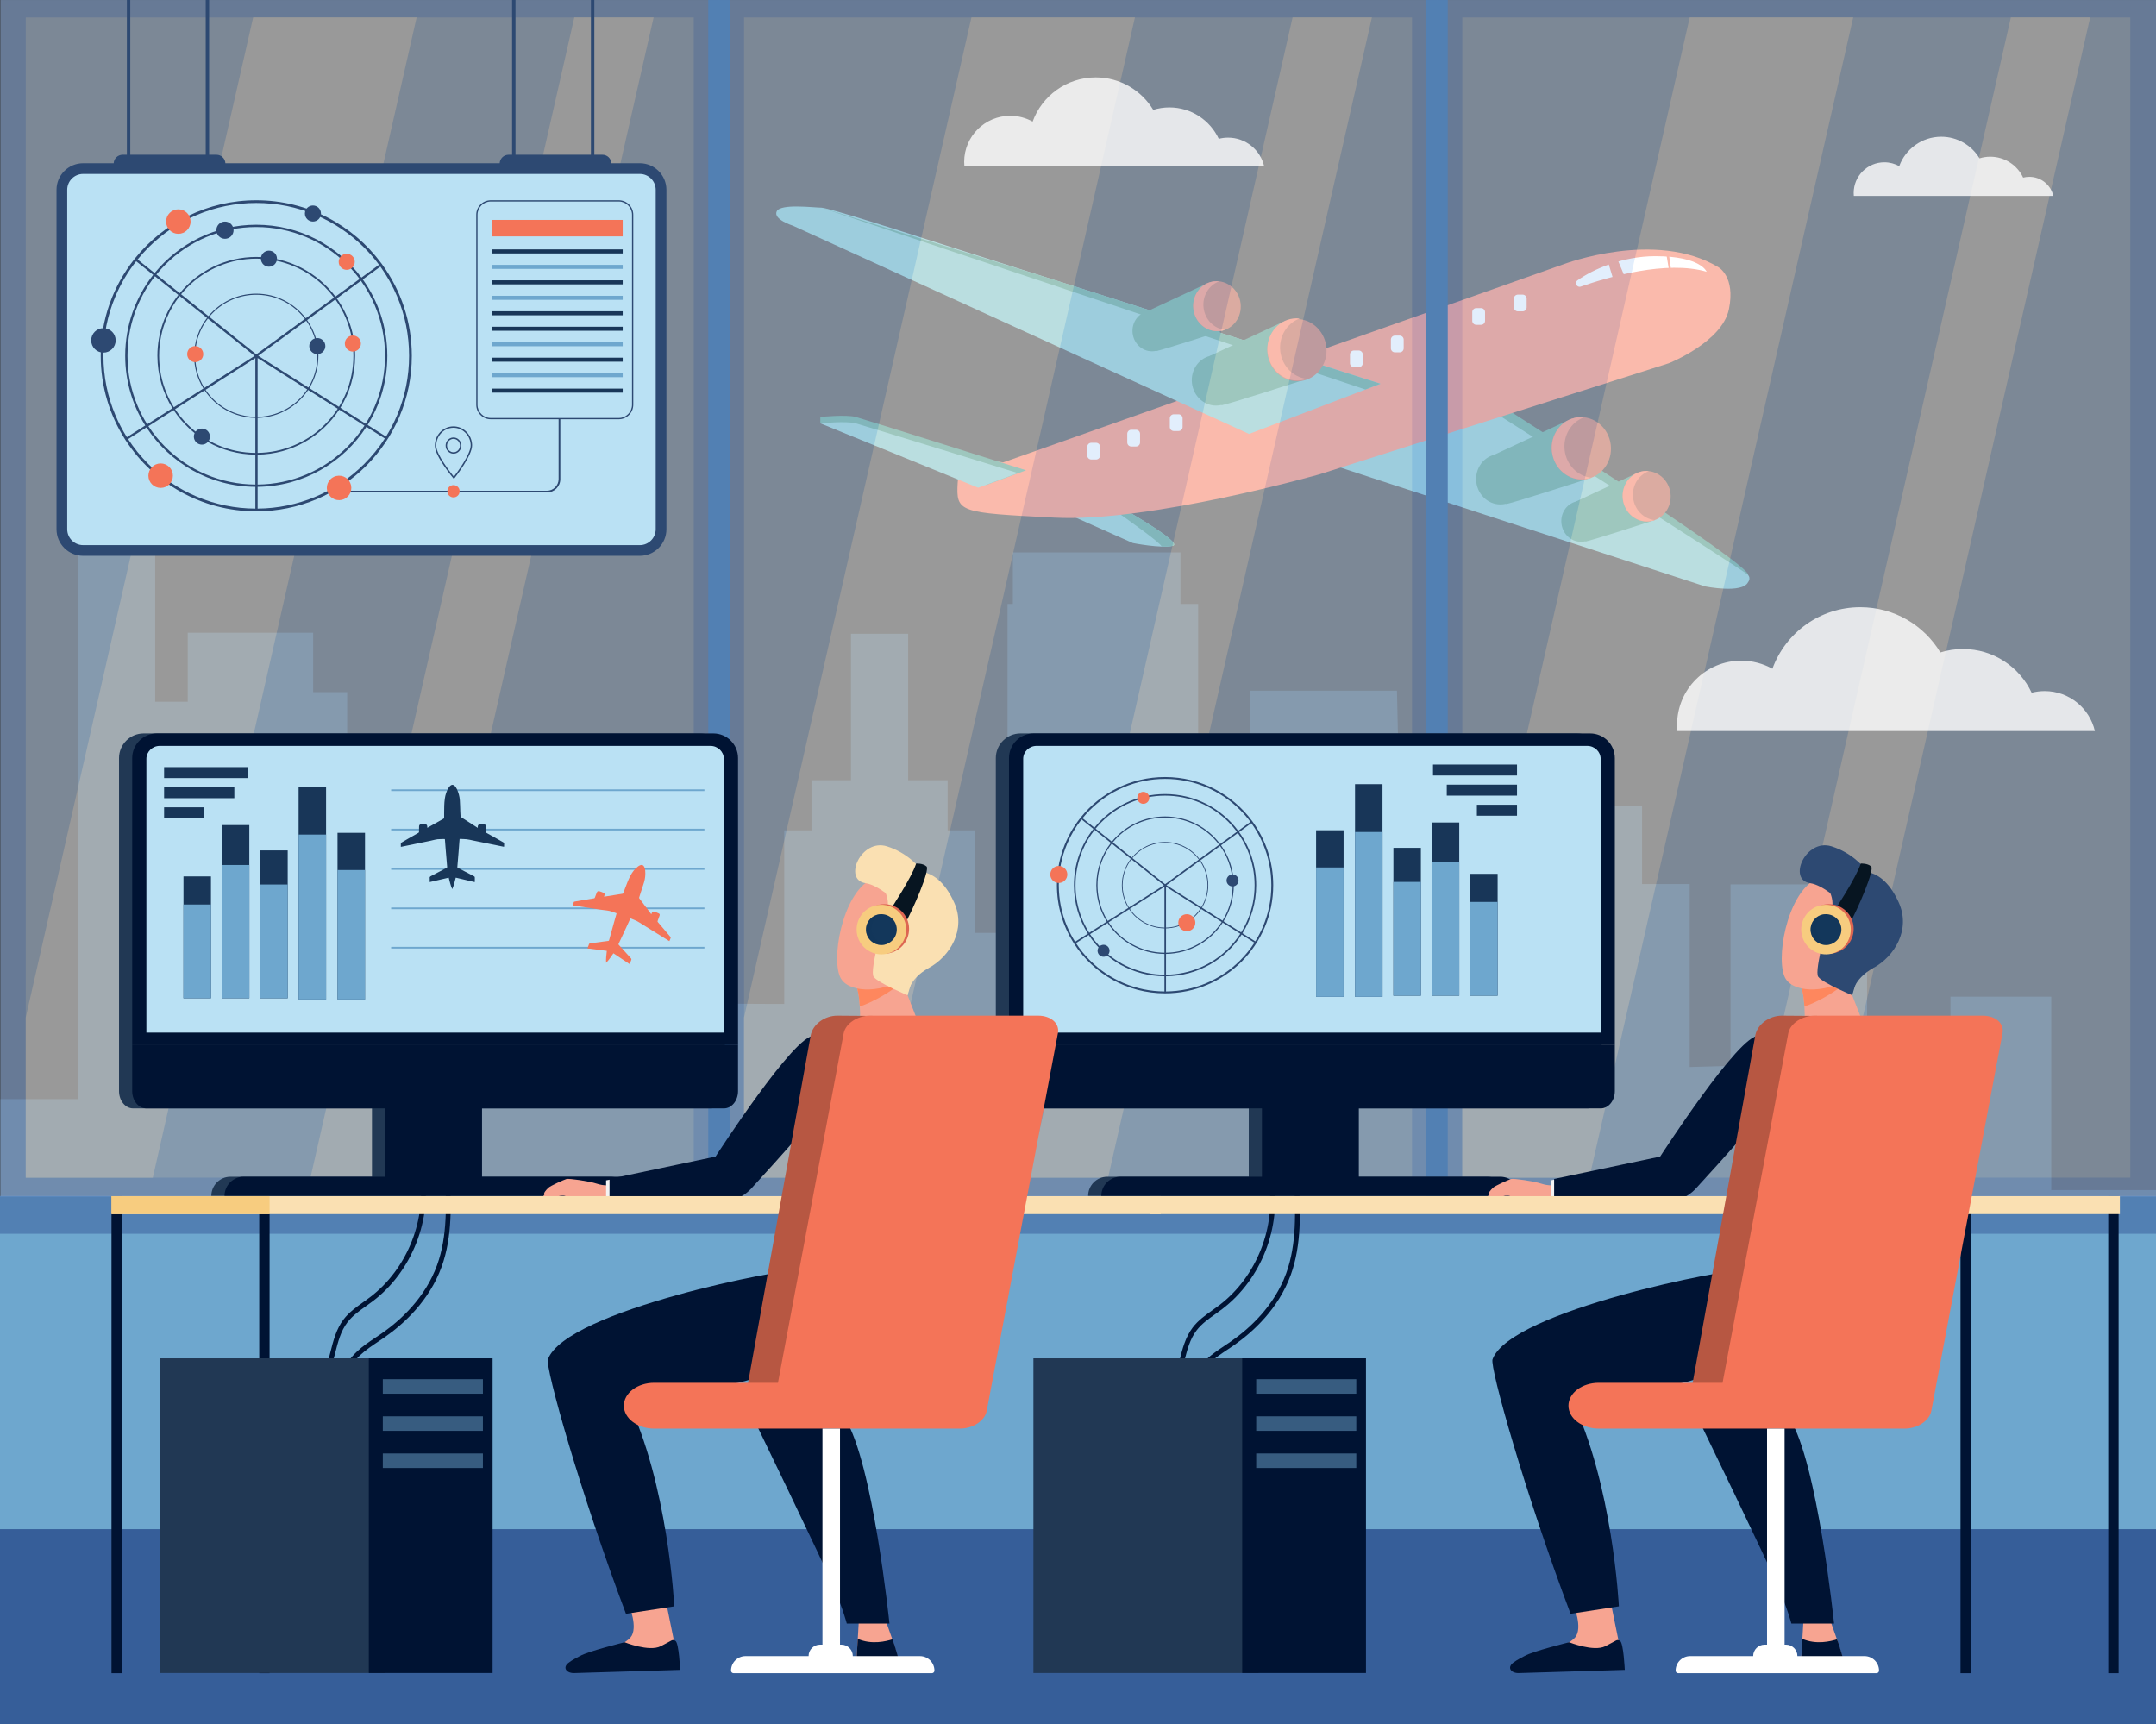 <?xml version="1.0" encoding="utf-8"?>
<!-- Generator: Adobe Illustrator 27.5.0, SVG Export Plug-In . SVG Version: 6.00 Build 0)  -->
<svg version="1.1" id="Layer_1" xmlns="http://www.w3.org/2000/svg" xmlns:xlink="http://www.w3.org/1999/xlink" x="0px" y="0px"
	 viewBox="0 0 2500.852 2000" style="enable-background:new 0 0 2500.852 2000;" xml:space="preserve">
<rect x="0" y="0" width="2500.852" height="2000" fill="#333333" stroke="none"/>
<g>
	<polygon style="opacity:0.3;fill:#6EA7CE;" points="2379.344,1380.421 2379.344,1156.091 2262.451,1156.091 2262.451,1255.977 
		2165.716,1255.977 2165.716,1223.816 2165.716,1025.815 2007.329,1025.815 2007.329,1236.271 1959.949,1237.622 1959.949,1025.42 
		1904.673,1025.42 1904.673,934.995 1871.507,934.995 1871.507,874.261 1742.002,874.261 1742.002,934.995 1708.836,934.995 
		1708.836,1025.42 1660.556,1025.42 1660.556,1140.371 1628.054,1141.727 1620.394,801.169 1449.825,801.169 1449.825,982.339 
		1389.811,983.69 1389.811,700.529 1369.279,700.529 1369.279,640.775 1174.864,640.775 1174.864,700.529 1168.705,700.529 
		1168.705,1082.115 1130.801,1082.115 1130.801,963.135 1099.214,963.135 1099.214,904.953 1053.414,904.953 1053.414,735.124 
		987.081,735.124 987.081,904.953 941.281,904.953 941.281,963.135 909.694,963.135 909.694,1164.433 887.584,1164.433 
		846.539,1164.233 846.539,931.013 658.248,932.744 658.248,1274.875 603.015,1274.875 603.015,1104.818 402.729,1106.454 
		402.729,802.781 363.246,802.781 363.246,733.95 217.785,733.95 217.785,813.957 180.044,813.957 180.044,615.43 90.022,615.43 
		90.022,1274.875 0.35,1274.875 0.35,1522.434 0,1522.434 0,1684.531 2500.852,1684.531 2500.852,1380.421 	"/>
	<g>
		<path style="fill:#3C8F7C;" d="M1741.059,470.287c0,0,289.936,184.502,286.656,196.546c-3.279,12.044-23.473,2.65-64.461-13.865
			c-40.987-16.516-281.879-153.858-279.722-155.296C1685.689,496.234,1741.059,470.287,1741.059,470.287z"/>
		<path style="fill:#74BDC1;" d="M1234.929,594.657l79.144,35.234c0,0,33.033,6.472,46.336,3.236
			c13.303-3.236-62.739-46.021-62.739-46.021L1234.929,594.657z"/>
		<path style="fill:#3C8F7C;" d="M1360.408,633.127c13.303-3.236-62.739-46.021-62.739-46.021l-10.001,1.203
			c23.304,16.244,58.796,41.55,59.779,45.672C1352.457,634.14,1357.059,633.942,1360.408,633.127z"/>
		<path style="fill:#74BDC1;" d="M1543.773,538.569c2.877,1.439,434.325,141.657,434.325,141.657s43.145,8.629,49.616-5.034
			c0,0,3.506-4.044,0-8.359c-3.506-4.315-320.71-205.218-320.71-205.218L1543.773,538.569z"/>
		<path style="fill:#F47458;" d="M1163.38,536.412l650.768-230.103c0,0,106.424-40.268,179.051,3.595
			c0,0,20.134,10.786,12.224,48.897c-7.909,38.111-69.75,62.559-69.75,62.559L1530.83,550.074c0,0-197.027,56.087-307.766,50.335
			c-110.738-5.753-114.333-5.753-112.176-40.987C1113.045,524.188,1163.38,536.412,1163.38,536.412z"/>
		<path style="fill:#74BDC1;" d="M1601.301,445.127l-540.03-171.896c0,0-99.952-32.358-108.581-32.358s-47.459-5.034-51.774,4.314
			c-4.314,9.348,18.696,16.539,18.696,16.539l529.243,241.608L1601.301,445.127z"/>
		<path style="fill:#3C8F7C;" d="M1190.166,545.49c0,0-186.871-58.909-197.657-61.875c-10.786-2.966-40.987,0-40.987,0v7.405
			c0,0,19.798,3.624,30.922,5.261l161.612,66.197L1190.166,545.49z"/>
		<polygon style="fill:#3C8F7C;" points="952.69,240.874 1583.764,451.823 1601.301,445.127 1221.748,324.313 		"/>
		<path style="fill:#FFFFFF;" d="M1271.355,532.996h-5.498c-2.577,0-4.667-2.089-4.667-4.667v-10.082
			c0-2.578,2.09-4.667,4.667-4.667h5.498c2.577,0,4.666,2.089,4.666,4.667v10.082
			C1276.021,530.907,1273.933,532.996,1271.355,532.996z"/>
		<path style="fill:#FFFFFF;" d="M1317.735,517.896h-5.497c-2.578,0-4.667-2.089-4.667-4.667v-10.082
			c0-2.577,2.089-4.667,4.667-4.667h5.497c2.578,0,4.667,2.089,4.667,4.667v10.082
			C1322.402,515.807,1320.313,517.896,1317.735,517.896z"/>
		<path style="fill:#FFFFFF;" d="M1367.082,499.949h-5.497c-2.577,0-4.667-2.089-4.667-4.667v-10.081
			c0-2.578,2.09-4.667,4.667-4.667h5.497c2.578,0,4.667,2.089,4.667,4.667v10.081
			C1371.749,497.859,1369.66,499.949,1367.082,499.949z"/>
		<path style="fill:#FFFFFF;" d="M1576.065,425.944h-5.498c-2.577,0-4.667-2.089-4.667-4.667v-10.082
			c0-2.577,2.09-4.667,4.667-4.667h5.498c2.577,0,4.667,2.089,4.667,4.667v10.082
			C1580.732,423.855,1578.643,425.944,1576.065,425.944z"/>
		<path style="fill:#FFFFFF;" d="M1623.524,408.687h-5.497c-2.578,0-4.667-2.089-4.667-4.667v-10.081
			c0-2.577,2.089-4.667,4.667-4.667h5.497c2.577,0,4.667,2.089,4.667,4.667v10.081
			C1628.191,406.598,1626.102,408.687,1623.524,408.687z"/>
		<path style="fill:#FFFFFF;" d="M1670.444,392.777h-5.497c-2.578,0-4.667-2.089-4.667-4.667v-10.082
			c0-2.578,2.089-4.667,4.667-4.667h5.497c2.577,0,4.667,2.089,4.667,4.667v10.082
			C1675.111,390.688,1673.021,392.777,1670.444,392.777z"/>
		<path style="fill:#FFFFFF;" d="M1717.904,376.778h-5.498c-2.577,0-4.667-2.089-4.667-4.667V362.03c0-2.578,2.09-4.666,4.667-4.666
			h5.498c2.577,0,4.666,2.089,4.666,4.666v10.082C1722.57,374.689,1720.481,376.778,1717.904,376.778z"/>
		<path style="fill:#FFFFFF;" d="M1766.172,361.138h-5.498c-2.576,0-4.666-2.089-4.666-4.667V346.39c0-2.577,2.09-4.666,4.666-4.666
			h5.498c2.578,0,4.667,2.089,4.667,4.666v10.082C1770.839,359.049,1768.75,361.138,1766.172,361.138z"/>
		<path style="fill:#74BDC1;" d="M951.521,491.021c0,0,30.201-2.966,40.987,0c10.786,2.966,188.219,57.706,188.219,57.706
			l-46.111,16.988L951.521,491.021z"/>
		<g>
			<path style="fill:#3C8F7C;" d="M1437.747,437.99c1.911,16.02-8.881,30.478-24.104,32.293
				c-15.223,1.816-29.112-9.699-31.023-25.719c-1.91-16.02,8.882-30.479,24.105-32.294
				C1421.947,410.455,1435.837,421.97,1437.747,437.99z"/>
			<path style="fill:#3C8F7C;" d="M1403.049,412.981l85.158-39.67l27.808,66.162c0,0-97.828,31.718-99.069,30.417
				S1403.049,412.981,1403.049,412.981z"/>
			
				<ellipse transform="matrix(0.993 -0.118 0.118 0.993 -37.434 181.166)" style="fill:#B75742;" cx="1504.474" cy="405.32" rx="34.336" ry="36.133"/>
			<path style="fill:#F47458;" d="M1485.105,407.63c-2.045-17.153,7.688-32.852,22.554-38.219c-2.438-0.267-4.936-0.272-7.465,0.03
				c-18.829,2.246-32.179,20.13-29.815,39.945c2.363,19.815,19.544,34.059,38.374,31.813c2.528-0.302,4.955-0.893,7.262-1.727
				C1500.304,437.752,1487.151,424.784,1485.105,407.63z"/>
		</g>
		<g>
			<path style="fill:#3C8F7C;" d="M1358.051,381.401c1.533,12.865-7.133,24.476-19.358,25.934
				c-12.225,1.458-23.379-7.789-24.913-20.654c-1.534-12.865,7.133-24.476,19.357-25.934
				C1345.361,359.289,1356.516,368.536,1358.051,381.401z"/>
			<path style="fill:#3C8F7C;" d="M1330.186,361.317l68.387-31.857l22.331,53.132c0,0-78.562,25.471-79.559,24.427
				C1340.348,405.975,1330.186,361.317,1330.186,361.317z"/>
			<path style="fill:#B75742;" d="M1439.016,351.9c1.897,15.913-8.822,30.275-23.944,32.079
				c-15.121,1.803-28.918-9.635-30.815-25.548c-1.898-15.913,8.821-30.275,23.943-32.078
				C1423.32,324.549,1437.117,335.987,1439.016,351.9z"/>
			<path style="fill:#F47458;" d="M1396.082,357.02c-1.643-13.775,6.173-26.382,18.111-30.691c-1.958-0.214-3.963-0.219-5.994,0.023
				c-15.122,1.804-25.842,16.165-23.943,32.079c1.897,15.913,15.694,27.351,30.815,25.548c2.031-0.242,3.979-0.718,5.832-1.387
				C1408.286,381.21,1397.725,370.796,1396.082,357.02z"/>
		</g>
		<g>
			<path style="fill:#3C8F7C;" d="M1855.908,602.091c1.55,12.993-7.203,24.72-19.55,26.192c-12.347,1.472-23.612-7.867-25.161-20.86
				c-1.55-12.994,7.203-24.72,19.55-26.192C1843.094,579.759,1854.359,589.098,1855.908,602.091z"/>
			<path style="fill:#3C8F7C;" d="M1827.767,581.808l69.067-32.175l22.554,53.661c0,0-79.344,25.725-80.351,24.671
				C1838.03,626.91,1827.767,581.808,1827.767,581.808z"/>
			<path style="fill:#B75742;" d="M1937.68,572.296c1.917,16.072-8.91,30.577-24.182,32.398
				c-15.272,1.821-29.207-9.731-31.123-25.802c-1.917-16.072,8.91-30.577,24.182-32.398
				C1921.829,544.673,1935.764,556.225,1937.68,572.296z"/>
			<path style="fill:#F47458;" d="M1894.319,577.467c-1.659-13.912,6.234-26.644,18.291-30.998c-1.977-0.216-4.002-0.22-6.054,0.024
				c-15.271,1.821-26.099,16.326-24.182,32.398c1.916,16.071,15.851,27.624,31.123,25.802c2.051-0.245,4.02-0.725,5.89-1.4
				C1906.646,601.899,1895.979,591.38,1894.319,577.467z"/>
		</g>
		<g>
			<path style="fill:#3C8F7C;" d="M1767.552,552.634c1.911,16.02-8.882,30.478-24.104,32.294c-15.223,1.816-29.112-9.7-31.023-25.72
				c-1.91-16.02,8.882-30.479,24.104-32.294C1751.752,525.099,1765.642,536.614,1767.552,552.634z"/>
			<path style="fill:#3C8F7C;" d="M1732.854,527.625l85.158-39.67l27.808,66.162c0,0-97.828,31.718-99.069,30.417
				C1745.508,583.233,1732.854,527.625,1732.854,527.625z"/>
			<path style="fill:#B75742;" d="M1868.373,515.898c2.362,19.815-10.986,37.699-29.816,39.945
				c-18.829,2.246-36.01-11.998-38.373-31.813c-2.363-19.815,10.985-37.7,29.815-39.945S1866.01,496.082,1868.373,515.898z"/>
			<path style="fill:#F47458;" d="M1814.91,522.273c-2.046-17.153,7.688-32.851,22.553-38.219c-2.438-0.267-4.935-0.271-7.464,0.03
				c-18.83,2.246-32.179,20.13-29.815,39.945c2.363,19.815,19.544,34.059,38.373,31.813c2.529-0.302,4.956-0.894,7.263-1.727
				C1830.107,552.396,1816.956,539.427,1814.91,522.273z"/>
		</g>
		<path style="fill:#FFFFFF;" d="M1833.623,332.411c31.602-11.023,99.41-30.856,145.99-17.204c0,0-6.472-18.067-59.594-18.067
			c-37.582,0-71.791,14.982-90.116,27.948C1825.966,327.875,1829.068,334,1833.623,332.411z"/>
		<path style="fill:#F47458;" d="M1864.74,302.264l7.82,25.887c0,0,13.213-3.236,13.213-4.045c0-0.809-10.517-25.347-10.517-25.347
			L1864.74,302.264z"/>
		<path style="fill:#F47458;" d="M1932.963,295.253l4.045,24.269c0,0,1.618,1.888,1.888,0s-2.966-24.269-2.966-24.269H1932.963z"/>
	</g>
	<rect y="1396.052" style="fill:#6EA7CE;" width="2500.852" height="603.948"/>
	<rect y="1387.299" style="fill:#5280B3;" width="2500.852" height="43.765"/>
	<g style="opacity:0.5;">
		<rect x="833.551" y="0.025" style="fill:#9BC1F9;" width="834.134" height="1387.702"/>
		<rect x="863.032" y="20.228" style="fill:#C5DDF9;" width="774.864" height="1345.745"/>
		<polygon style="fill:#FFFFFF;" points="1193.286,1365.973 1285.304,1365.973 1591.339,20.228 1499.321,20.228 		"/>
		<polygon style="fill:#FFFFFF;" points="1126.797,20.228 863.032,1180.096 863.032,1365.973 1010.427,1365.973 1316.462,20.228 		
			"/>
	</g>
	<g style="opacity:0.5;">
		<rect x="1666.718" y="0.025" style="fill:#9BC1F9;" width="834.134" height="1387.702"/>
		<rect x="1696.198" y="20.228" style="fill:#C5DDF9;" width="774.864" height="1345.745"/>
		<polygon style="fill:#FFFFFF;" points="2026.452,1365.973 2118.47,1365.973 2424.505,20.228 2332.487,20.228 		"/>
		<polygon style="fill:#FFFFFF;" points="2149.629,20.228 1959.963,20.228 1696.198,1180.096 1696.198,1365.973 1843.593,1365.973 
					"/>
	</g>
	<g style="opacity:0.5;">
		<rect x="0.385" y="0.025" style="fill:#9BC1F9;" width="834.134" height="1387.702"/>
		<rect x="29.866" y="20.228" style="fill:#C5DDF9;" width="774.864" height="1345.745"/>
		<polygon style="fill:#FFFFFF;" points="360.12,1365.973 452.137,1365.973 758.172,20.228 666.155,20.228 		"/>
		<polygon style="fill:#FFFFFF;" points="483.295,20.228 293.631,20.228 29.866,1180.096 29.866,1365.973 177.26,1365.973 		"/>
	</g>
	<rect x="821.53" y="0.025" style="fill:#5280B3;" width="25.009" height="1408.53"/>
	<rect x="1654.313" y="0.025" style="fill:#5280B3;" width="25.009" height="1408.53"/>
	<rect y="1773.676" style="fill:#365E99;" width="2500.852" height="226.324"/>
	<g>
		<g>
			<path style="fill:#001333;" d="M341.636,1659.654l-4.542-3.306c16.558-22.741,33.679-46.259,42.193-73.473
				c1.478-4.722,2.736-9.694,3.954-14.502c3.349-13.22,6.81-26.887,15.302-38.015c6.299-8.252,14.781-14.291,22.984-20.128
				c2.573-1.832,5.234-3.727,7.76-5.644c43.554-33.069,66.48-91.478,57.046-145.343l5.534-0.97
				c9.786,55.883-13.997,116.479-59.182,150.786c-2.595,1.971-5.292,3.89-7.9,5.747c-8.225,5.854-15.993,11.382-21.776,18.96
				c-7.793,10.211-10.964,22.73-14.321,35.984c-1.237,4.883-2.516,9.932-4.039,14.802
				C375.858,1612.648,358.46,1636.546,341.636,1659.654z"/>
		</g>
		<g>
			<path style="fill:#001333;" d="M367.552,1704.157c-1.225,0-2.474-0.176-3.726-0.554l1.623-5.377
				c4.603,1.394,9.76-2.386,11.901-6.68c2.472-4.957,2.555-11.045,2.635-16.93l0.003-0.216
				c0.487-35.263,4.825-79.286,34.297-106.952c6.509-6.109,13.977-11.091,21.198-15.91c2.52-1.679,5.038-3.359,7.516-5.085
				c21.524-14.993,50.095-40.867,63.973-78.993c12.383-34.016,10.689-72.482,9.194-106.42l5.612-0.249
				c1.518,34.463,3.239,73.523-9.527,108.589c-14.382,39.508-43.851,66.226-66.04,81.682c-2.51,1.75-5.059,3.45-7.609,5.151
				c-7.031,4.69-14.301,9.54-20.471,15.331c-27.931,26.22-32.054,68.782-32.525,102.933l-0.004,0.216
				c-0.088,6.516-0.181,13.255-3.225,19.358C379.707,1699.41,373.938,1704.157,367.552,1704.157z"/>
		</g>
		<g>
			<path style="fill:#001333;" d="M1326.618,1669.018l-4.542-3.307c16.558-22.741,33.679-46.258,42.192-73.473
				c1.478-4.722,2.737-9.693,3.955-14.501c3.348-13.22,6.81-26.888,15.302-38.015c6.299-8.253,14.781-14.291,22.983-20.128
				c2.573-1.833,5.235-3.728,7.761-5.644c43.554-33.07,66.479-91.479,57.046-145.344l5.534-0.969
				c9.786,55.882-13.998,116.479-59.183,150.785c-2.595,1.972-5.292,3.89-7.9,5.748c-8.225,5.854-15.992,11.381-21.776,18.959
				c-7.793,10.212-10.964,22.73-14.321,35.985c-1.237,4.882-2.515,9.932-4.038,14.801
				C1360.841,1622.012,1343.443,1645.908,1326.618,1669.018z"/>
		</g>
		<g>
			<path style="fill:#001333;" d="M1352.535,1713.521c-1.226,0-2.474-0.176-3.727-0.555l1.624-5.376
				c4.603,1.394,9.76-2.387,11.901-6.68c2.472-4.958,2.555-11.046,2.635-16.931l0.003-0.216
				c0.487-35.262,4.825-79.286,34.298-106.952c6.509-6.109,13.977-11.091,21.198-15.909c2.519-1.679,5.037-3.359,7.516-5.086
				c21.524-14.993,50.095-40.867,63.973-78.993c12.383-34.015,10.688-72.481,9.194-106.42l5.611-0.249
				c1.519,34.464,3.239,73.524-9.526,108.589c-14.382,39.509-43.852,66.226-66.04,81.682c-2.511,1.75-5.06,3.451-7.609,5.151
				c-7.031,4.691-14.302,9.54-20.471,15.332c-27.932,26.22-32.055,68.782-32.525,102.933l-0.004,0.216
				c-0.089,6.516-0.181,13.254-3.225,19.358C1364.69,1708.773,1358.921,1713.521,1352.535,1713.521z"/>
		</g>
		<path style="fill:#213854;" d="M1829.182,850.695h-645.444c-15.817,0-28.639,12.822-28.639,28.639v332.886v53.344
			c0,11.095,7.334,20.09,16.381,20.09h277.015v79.267h-164.12c-12.259,0-22.195,9.938-22.195,22.195h186.315h54.424h3.541h54.423
			h186.316c0-12.258-9.937-22.195-22.195-22.195h-164.121v-79.267h280.557c9.047,0,16.382-8.995,16.382-20.09v-53.344V879.334
			C1857.821,863.517,1844.999,850.695,1829.182,850.695z"/>
		<path style="fill:#001333;" d="M1740.296,1364.921h-164.12v-93.731h-54.424h-3.541h-54.424v93.731h-164.12
			c-12.259,0-22.195,9.938-22.195,22.195h186.315h54.424h3.541h54.424h186.315
			C1762.491,1374.858,1752.555,1364.921,1740.296,1364.921z"/>
		<path style="fill:#001333;" d="M1873.113,1212.221V879.334c0-15.816-12.822-28.639-28.639-28.639h-645.445
			c-15.816,0-28.639,12.822-28.639,28.639v332.887H1873.113z"/>
		<path style="fill:#001333;" d="M1170.391,1212.221v53.344c0,11.096,7.334,20.091,16.382,20.091h669.959
			c9.048,0,16.382-8.995,16.382-20.091v-53.344H1170.391z"/>
		<path style="fill:#BAE1F4;" d="M1856.664,1197.765V880.223c0-8.324-6.991-15.071-15.615-15.071h-638.594
			c-8.624,0-15.615,6.747-15.615,15.071v317.542H1856.664z"/>
		<rect x="2274.1" y="1387.437" style="fill:#001333;" width="12.01" height="553.301"/>
		<g>
			<path style="fill:#F7A491;" d="M1809.401,1373.585l121.016-29.41c0,0,42.799-57.399,84.017-106.894
				c12.681,12.042,19.978,30.796,32.743,42.716l-90.692,104.581c-3.271,3.771-7.98,5.989-12.971,6.109l-128.842,3.094
				L1809.401,1373.585z"/>
			<g>
				<path style="fill:#F7A491;" d="M1727.094,1385.791c-1.27-1.956,1.914-5.273,4.301-7.761c2.646-2.757,18.66-9.679,21.384-10.511
					s26.063,2.458,34.998,5.385c8.935,2.928,14.821,1.725,14.821,1.725c2.343-0.479,5.864-1.12,8.6-1.687l5.601,20.839
					c-20.974-0.266-42.905,1.295-44.894,1.245c-6.302-0.158-17.847-6.755-20.525-7.724c-2.678-0.968-8.103-0.203-11.749,1.506
					c-3.646,1.71-14.263,5.772-16.041,4.826C1721.811,1392.689,1727.094,1385.791,1727.094,1385.791z"/>
			</g>
			<path style="fill:#F4F4F4;" d="M1803.869,1368.156l-5.147,0.974v29.074c0,0,4.591,1.252,5.147,0.835
				C1804.426,1398.621,1803.869,1368.156,1803.869,1368.156z"/>
			<path style="fill:#001333;" d="M2039.854,1201.684c-21.757-3.281-114.17,139.856-114.17,139.856l-122.975,25.941v32.484
				l134.405-5.45c0.186-0.037,0.336-0.085,0.537-0.118c16.535-2.76,26.885-13.063,28.789-15.095
				c28.016-30.443,90.562-99.447,98.265-116.968C2074.672,1239.667,2061.611,1204.965,2039.854,1201.684z"/>
		</g>
		<rect x="2445.464" y="1387.437" style="fill:#001333;" width="12.011" height="553.301"/>
		<rect x="1333.629" y="1387.437" style="fill:#FAE0B2;" width="1125.325" height="20.822"/>
		<g>
			<g>
				<path style="fill:#F7A491;" d="M2136.767,1124.709l24.15,61.518c0,0-31.598,39.316-55.422,37.753
					c-19.989-1.312-12.528-28.713-12.528-28.713s2.495-36.237-4.513-53.396S2136.767,1124.709,2136.767,1124.709z"/>
				<path style="fill:#FE875E;" d="M2133.784,1145.578c-8.624,6.67-26.284,17.074-40.763,21.845
					c-0.553-9.232-1.829-18.847-4.567-25.552c-3.234-7.919,6.811-12.179,18.562-14.476c15.586-2.065,29.751-2.687,29.751-2.687
					l4.641,11.822C2139.176,1140.241,2136.656,1143.356,2133.784,1145.578z"/>
				<path style="fill:#F7A491;" d="M2169.002,1040.484c1.586-0.342,0.539,74.563-22.703,92.541
					c-23.242,17.978-63.348,20.136-74.843,2.56c-12.714-19.44,0.544-98.554,35.001-115.839
					C2140.912,1002.462,2169.002,1040.484,2169.002,1040.484z"/>
				<path style="fill:#2D4972;" d="M2124.533,981.686c23.364,7.379,36.79,23.007,41.594,29.562
					c10.747,2.468,24.721,9.856,36.311,35.509c14.249,31.544-4.821,62.494-29.314,75.945c-24.492,13.45-24.711,31.671-24.711,31.671
					l-7.087-17.992c0,0,2.241-17.521,9.206-27.582c6.967-10.059-8.557-19.052-11.824-28.46c-2.516-7.245-0.228-22.896-4.108-34.838
					c0,0-19.417-18.839-34.964-21.121C2073.133,1020.489,2094.556,972.218,2124.533,981.686z"/>
			</g>
			<path style="fill:#2D4972;" d="M2122.969,1035.813c0,0,4.404,9.158,1.855,18.382s-21.118,71.658-15.705,78.869
				c5.413,7.212,39.293,21.31,39.293,21.31l15.25-51.182l-15.765-71.413L2122.969,1035.813z"/>
			<path style="fill:#071521;" d="M2127.826,1056.207c0,0,25.319-38.067,30.545-54.583c0,0,7.814-0.48,12.063,3.371
				c4.249,3.851-15.782,50.346-26.05,68.464L2127.826,1056.207z"/>
			<path style="fill:#DD6652;" d="M2149.499,1071.273c3.424,15.509-6.373,30.857-21.883,34.28
				c-15.509,3.424-30.857-6.373-34.28-21.882c-3.424-15.509,6.373-30.857,21.882-34.281S2146.075,1055.765,2149.499,1071.273z"/>
			<path style="fill:#F7CC7F;" d="M2146.152,1072.012c3.424,15.51-6.373,30.857-21.883,34.281s-30.857-6.373-34.281-21.883
				c-3.424-15.509,6.374-30.856,21.883-34.28C2127.381,1046.706,2142.729,1056.503,2146.152,1072.012z"/>
			<path style="fill:#13375B;" d="M2135.494,1074.365c2.124,9.623-3.955,19.146-13.577,21.27
				c-9.623,2.124-19.146-3.954-21.271-13.577c-2.124-9.622,3.955-19.146,13.578-21.27
				C2123.847,1058.664,2133.369,1064.742,2135.494,1074.365z"/>
			<path style="opacity:0.5;fill:#13375B;" d="M2107.34,1080.58c-1.871-8.478,2.628-16.87,10.304-20.202
				c-1.131,0.028-2.274,0.157-3.419,0.41c-9.623,2.124-15.702,11.647-13.578,21.27c2.125,9.623,11.647,15.701,21.271,13.577
				c1.146-0.253,2.236-0.617,3.274-1.067C2116.826,1094.776,2109.212,1089.058,2107.34,1080.58z"/>
		</g>
		<g>
			<g>
				<path style="fill:#F7A491;" d="M2092.499,1869.329l-15.562-44.587h40.743c2.121,28.62,2.913,47.934,2.913,47.934l10.356,29.318
					l10.52,34.838c0,0-34.653,8.93-52.833-1.11l2.018-34.679L2092.499,1869.329z"/>
				<path style="fill:#001333;" d="M2090.662,1900.902c15.99,7.123,33.204,2.827,40.129,0.555l2.301,6.195l8.816,29.401
					c0,0-35.092,8.707-53.271-1.332L2090.662,1900.902z"/>
			</g>
			<g>
				<path style="fill:#F7A491;" d="M1825.111,1861.325c0,0,11.33,26.872,1.916,38.002s-48.565,22.079-53.7,28.107
					s-4.741,11.158-4.741,11.158l109.912-3.118l-1.229-33.081l-10.129-49.854L1825.111,1861.325z"/>
				<path style="fill:#001333;" d="M1820.196,1904.879c0,0,28.253,11.359,41.889,4.605s13.223-8.621,17.173-6.111
					c3.949,2.51,5.393,33.521,5.393,33.521l-123.592,3.735c-8.602-0.188-12.956-6.497-5.973-11.908
					c4.787-3.71,10.322-6.196,13.468-7.997C1778.217,1915.189,1820.196,1904.879,1820.196,1904.879z"/>
				<path style="fill:#001333;" d="M2021.997,1473.465c-12.308-3.368-269.858,46.335-290.724,103.151
					c-3.395,9.244,37.731,155.511,90.495,295.231l56.046-8.611c0,0-7.088-143.068-55.215-240.685
					c28.417,7.062,181.94-24.596,210.066-49.664C2068.548,1540.906,2034.305,1476.832,2021.997,1473.465z"/>
			</g>
			<path style="fill:#001333;" d="M1969.916,1645.72c0,0,78.984,162.871,91.695,192.701s16.291,44.745,16.291,44.745h49.518
				c0,0-19.091-186.139-51.308-237.446S1969.916,1645.72,1969.916,1645.72z"/>
			<g>
				<path style="fill:#B75742;" d="M2067.125,1178.067l194.635,1.453c14.866,0.111,25.049,10.571,22.742,23.362l-73.239,406.205
					c-2.307,12.791-16.228,23.071-31.093,22.96l-194.636-1.453c-14.866-0.111-25.048-10.57-22.741-23.362l73.238-406.205
					C2038.338,1188.236,2052.259,1177.957,2067.125,1178.067z"/>
				<path style="fill:#F47458;" d="M1854.531,1603.919h143.561l76.264-405.539c2.186-11.219,16.009-20.313,30.875-20.313h194.643
					c14.866,0,25.146,9.095,22.961,20.313l-82.654,438.353c-2.186,11.219-16.009,20.313-30.876,20.313h-35.201h-159.441h-160.13
					c-19.441,0-35.201-11.893-35.201-26.563C1819.33,1615.813,1835.09,1603.919,1854.531,1603.919z"/>
			</g>
			
				<rect x="2049.692" y="1657.046" transform="matrix(-1 -1.224647e-16 1.224647e-16 -1 4119.735 3564.7)" style="fill:#FFFFFF;" width="20.351" height="250.608"/>
			<path style="fill:#FFFFFF;" d="M2162.72,1920.924h-202.218c-9.313,0-16.864,7.551-16.864,16.865l0,0
				c0,1.628,1.32,2.948,2.949,2.948h230.049c1.628,0,2.948-1.32,2.948-2.948l0,0
				C2179.584,1928.475,2172.034,1920.924,2162.72,1920.924z"/>
			<path style="fill:#FFFFFF;" d="M2071.632,1907.654h-24.771c-7.329,0-13.271,5.941-13.271,13.27l0,0
				c0,7.329,5.941,13.271,13.271,13.271h24.771c7.33,0,13.271-5.941,13.271-13.271l0,0
				C2084.901,1913.596,2078.961,1907.654,2071.632,1907.654z"/>
		</g>
		<g>
			<g>
				<path style="fill:#213854;" d="M812.142,850.695H166.697c-15.817,0-28.639,12.822-28.639,28.639v332.886v53.344
					c0,11.095,7.335,20.09,16.381,20.09h277.016v79.267H267.334c-12.258,0-22.195,9.938-22.195,22.195h186.316h54.423h3.541h54.423
					h186.316c0-12.258-9.937-22.195-22.195-22.195H543.843v-79.267h280.556c9.047,0,16.382-8.995,16.382-20.09v-53.344V879.334
					C840.781,863.517,827.958,850.695,812.142,850.695z"/>
				<path style="fill:#001333;" d="M723.256,1364.921H559.135v-93.731h-54.423h-3.541h-54.423v93.731H282.626
					c-12.258,0-22.196,9.938-22.196,22.195h186.316h54.423h3.541h54.423h186.316
					C745.451,1374.858,735.514,1364.921,723.256,1364.921z"/>
				<path style="fill:#001333;" d="M856.073,1212.221V879.334c0-15.816-12.822-28.639-28.639-28.639H181.989
					c-15.817,0-28.639,12.822-28.639,28.639v332.887H856.073z"/>
				<path style="fill:#001333;" d="M153.35,1212.221v53.344c0,11.096,7.335,20.091,16.382,20.091h669.959
					c9.047,0,16.382-8.995,16.382-20.091v-53.344H153.35z"/>
				<path style="fill:#BAE1F4;" d="M839.623,1197.765V880.223c0-8.324-6.991-15.071-15.615-15.071H185.415
					c-8.624,0-15.615,6.747-15.615,15.071v317.542H839.623z"/>
				<g>
					<rect x="346.36" y="912.552" style="fill:#183658;" width="31.873" height="246.703"/>
					<rect x="301.848" y="986.411" style="fill:#183658;" width="31.873" height="171.452"/>
					<rect x="391.513" y="966.002" style="fill:#183658;" width="31.873" height="193.253"/>
					<rect x="257.335" y="957.011" style="fill:#183658;" width="31.873" height="200.852"/>
					<rect x="212.823" y="1016.563" style="fill:#183658;" width="31.873" height="141.301"/>
					<g>
						<rect x="346.36" y="968.019" style="fill:#6EA7CE;" width="31.873" height="191.236"/>
						<rect x="301.848" y="1025.926" style="fill:#6EA7CE;" width="31.873" height="131.938"/>
						<rect x="391.513" y="1009.15" style="fill:#6EA7CE;" width="31.873" height="150.105"/>
						<rect x="257.335" y="1003.302" style="fill:#6EA7CE;" width="31.873" height="154.561"/>
						<rect x="212.823" y="1049.129" style="fill:#6EA7CE;" width="31.873" height="108.734"/>
					</g>
				</g>
				<rect x="190.346" y="889.773" style="fill:#183658;" width="97.444" height="12.718"/>
				<rect x="190.346" y="913.092" style="fill:#183658;" width="81.47" height="12.718"/>
				<rect x="190.346" y="936.41" style="fill:#183658;" width="46.547" height="12.718"/>
			</g>
		</g>
		<rect x="129.33" y="1387.437" style="fill:#001333;" width="12.01" height="553.301"/>
		<rect x="300.694" y="1387.437" style="fill:#001333;" width="12.01" height="553.301"/>
		<g>
			<path style="fill:#F7A491;" d="M713.712,1373.585l121.015-29.41c0,0,42.799-57.399,84.017-106.894
				c12.681,12.042,19.978,30.796,32.744,42.716l-90.693,104.581c-3.271,3.771-7.98,5.989-12.971,6.109l-128.842,3.094
				L713.712,1373.585z"/>
			<g>
				<path style="fill:#F7A491;" d="M631.405,1385.791c-1.269-1.956,1.914-5.273,4.301-7.761c2.645-2.757,18.66-9.679,21.383-10.511
					c2.724-0.832,26.063,2.458,34.998,5.385c8.935,2.928,14.821,1.725,14.821,1.725c2.343-0.479,5.865-1.12,8.6-1.687l5.601,20.839
					c-20.974-0.266-42.905,1.295-44.893,1.245c-6.302-0.158-17.848-6.755-20.526-7.724c-2.678-0.968-8.102-0.203-11.749,1.506
					c-3.646,1.71-14.263,5.772-16.041,4.826C626.122,1392.689,631.405,1385.791,631.405,1385.791z"/>
			</g>
			<path style="fill:#F4F4F4;" d="M708.18,1368.156l-5.147,0.974v29.074c0,0,4.59,1.252,5.147,0.835
				C708.736,1398.621,708.18,1368.156,708.18,1368.156z"/>
			<path style="fill:#001333;" d="M944.165,1201.684c-21.757-3.281-114.17,139.856-114.17,139.856l-122.975,25.941v32.484
				l134.405-5.45c0.185-0.037,0.336-0.085,0.537-0.118c16.536-2.76,26.885-13.063,28.789-15.095
				c28.015-30.443,90.562-99.447,98.264-116.968C978.983,1239.667,965.921,1204.965,944.165,1201.684z"/>
		</g>
		<rect x="129.33" y="1387.437" style="fill:#FAE0B2;" width="1217.082" height="20.822"/>
		<rect x="129.33" y="1387.437" style="fill:#F7CC7F;" width="183.375" height="20.822"/>
		<g>
			<g>
				<path style="fill:#F7A491;" d="M1041.077,1124.709l24.15,61.518c0,0-31.597,39.316-55.421,37.753
					c-19.989-1.312-12.528-28.713-12.528-28.713s2.495-36.237-4.514-53.396C985.757,1124.713,1041.077,1124.709,1041.077,1124.709z"
					/>
				<path style="fill:#FE875E;" d="M1038.095,1145.578c-8.624,6.67-26.285,17.074-40.763,21.845
					c-0.552-9.232-1.829-18.847-4.568-25.552c-3.234-7.919,6.811-12.179,18.562-14.476c15.586-2.065,29.75-2.687,29.75-2.687
					l4.642,11.822C1043.487,1140.241,1040.967,1143.356,1038.095,1145.578z"/>
				<path style="fill:#F7A491;" d="M1073.313,1040.484c1.587-0.342,0.54,74.563-22.702,92.541
					c-23.243,17.978-63.349,20.136-74.843,2.56c-12.714-19.44,0.544-98.554,35-115.839
					C1045.223,1002.462,1073.313,1040.484,1073.313,1040.484z"/>
				<path style="fill:#FAE0B2;" d="M1028.844,981.686c23.365,7.379,36.79,23.007,41.595,29.562
					c10.746,2.468,24.721,9.856,36.31,35.509c14.25,31.544-4.821,62.494-29.313,75.945c-24.493,13.45-24.712,31.671-24.712,31.671
					l-7.086-17.992c0,0,2.24-17.521,9.206-27.582c6.966-10.059-8.558-19.052-11.825-28.46c-2.516-7.245-0.228-22.896-4.108-34.838
					c0,0-19.418-18.839-34.964-21.121C977.444,1020.489,998.866,972.218,1028.844,981.686z"/>
			</g>
			<path style="fill:#FAE0B2;" d="M1027.279,1035.813c0,0,4.405,9.158,1.856,18.382c-2.549,9.224-21.119,71.658-15.705,78.869
				c5.413,7.212,39.292,21.31,39.292,21.31l15.25-51.182l-15.765-71.413L1027.279,1035.813z"/>
			<path style="fill:#071521;" d="M1032.137,1056.207c0,0,25.319-38.067,30.545-54.583c0,0,7.814-0.48,12.063,3.371
				c4.249,3.851-15.783,50.346-26.049,68.464L1032.137,1056.207z"/>
			<path style="fill:#DD6652;" d="M1053.81,1071.273c3.424,15.509-6.374,30.857-21.883,34.28
				c-15.509,3.424-30.857-6.373-34.281-21.882s6.373-30.857,21.882-34.281C1035.038,1045.967,1050.386,1055.765,1053.81,1071.273z"
				/>
			<path style="fill:#F7CC7F;" d="M1050.463,1072.012c3.424,15.51-6.373,30.857-21.882,34.281s-30.857-6.373-34.281-21.883
				c-3.424-15.509,6.374-30.856,21.882-34.28C1031.691,1046.706,1047.039,1056.503,1050.463,1072.012z"/>
			<path style="fill:#13375B;" d="M1039.805,1074.365c2.125,9.623-3.954,19.146-13.577,21.27
				c-9.623,2.124-19.146-3.954-21.27-13.577c-2.125-9.622,3.955-19.146,13.577-21.27
				C1028.158,1058.664,1037.681,1064.742,1039.805,1074.365z"/>
			<path style="opacity:0.5;fill:#13375B;" d="M1011.651,1080.58c-1.872-8.478,2.627-16.87,10.303-20.202
				c-1.13,0.028-2.274,0.157-3.419,0.41c-9.623,2.124-15.702,11.647-13.577,21.27c2.124,9.623,11.647,15.701,21.27,13.577
				c1.146-0.253,2.237-0.617,3.274-1.067C1021.137,1094.776,1013.523,1089.058,1011.651,1080.58z"/>
		</g>
		<g>
			<g>
				<path style="fill:#F7A491;" d="M996.81,1869.329l-15.561-44.587h40.742c2.121,28.62,2.914,47.934,2.914,47.934l10.356,29.318
					l10.52,34.838c0,0-34.654,8.93-52.833-1.11l2.017-34.679L996.81,1869.329z"/>
				<path style="fill:#001333;" d="M994.973,1900.902c15.99,7.123,33.204,2.827,40.128,0.555l2.301,6.195l8.817,29.401
					c0,0-35.092,8.707-53.271-1.332L994.973,1900.902z"/>
			</g>
			<g>
				<path style="fill:#F7A491;" d="M729.422,1861.325c0,0,11.33,26.872,1.917,38.002c-9.414,11.13-48.565,22.079-53.7,28.107
					c-5.134,6.028-4.741,11.158-4.741,11.158l109.912-3.118l-1.229-33.081l-10.128-49.854L729.422,1861.325z"/>
				<path style="fill:#001333;" d="M724.507,1904.879c0,0,28.253,11.359,41.889,4.605c13.636-6.754,13.222-8.621,17.172-6.111
					c3.95,2.51,5.393,33.521,5.393,33.521l-123.592,3.735c-8.602-0.188-12.956-6.497-5.973-11.908
					c4.788-3.71,10.323-6.196,13.468-7.997C682.527,1915.189,724.507,1904.879,724.507,1904.879z"/>
				<path style="fill:#001333;" d="M926.308,1473.465c-12.308-3.368-269.859,46.335-290.724,103.151
					c-3.395,9.244,37.731,155.511,90.495,295.231l56.046-8.611c0,0-7.088-143.068-55.215-240.685
					c28.417,7.062,181.94-24.596,210.066-49.664C972.858,1540.906,938.615,1476.832,926.308,1473.465z"/>
			</g>
			<path style="fill:#001333;" d="M874.227,1645.72c0,0,78.984,162.871,91.695,192.701c12.711,29.83,16.291,44.745,16.291,44.745
				h49.518c0,0-19.091-186.139-51.308-237.446C948.206,1594.412,874.227,1645.72,874.227,1645.72z"/>
			<g>
				<path style="fill:#B75742;" d="M971.435,1178.067l194.636,1.453c14.866,0.111,25.047,10.571,22.741,23.362l-73.239,406.205
					c-2.306,12.791-16.227,23.071-31.093,22.96l-194.635-1.453c-14.866-0.111-25.048-10.57-22.742-23.362l73.239-406.205
					C942.648,1188.236,956.57,1177.957,971.435,1178.067z"/>
				<path style="fill:#F47458;" d="M758.842,1603.919h143.56l76.264-405.539c2.186-11.219,16.009-20.313,30.875-20.313h194.642
					c14.867,0,25.147,9.095,22.961,20.313l-82.655,438.353c-2.185,11.219-16.008,20.313-30.875,20.313h-35.202H918.973h-160.13
					c-19.441,0-35.202-11.893-35.202-26.563C723.641,1615.813,739.401,1603.919,758.842,1603.919z"/>
			</g>
			
				<rect x="954.003" y="1657.046" transform="matrix(-1 -1.224647e-16 1.224647e-16 -1 1928.357 3564.7)" style="fill:#FFFFFF;" width="20.352" height="250.608"/>
			<path style="fill:#FFFFFF;" d="M1067.031,1920.924H864.813c-9.314,0-16.865,7.551-16.865,16.865l0,0
				c0,1.628,1.32,2.948,2.949,2.948h230.048c1.629,0,2.949-1.32,2.949-2.948l0,0
				C1083.896,1928.475,1076.345,1920.924,1067.031,1920.924z"/>
			<path style="fill:#FFFFFF;" d="M975.942,1907.654h-24.771c-7.329,0-13.27,5.941-13.27,13.27l0,0
				c0,7.329,5.941,13.271,13.27,13.271h24.771c7.329,0,13.271-5.941,13.271-13.271l0,0
				C989.212,1913.596,983.271,1907.654,975.942,1907.654z"/>
		</g>
		<g>
			<path style="fill:#2D4972;" d="M1453.287,953.494l0.007-0.005l-1.078-1.477l-0.007,0.004
				c-22.862-30.794-59.498-50.752-100.797-50.752c-39.324,0-74.416,18.096-97.42,46.409l-0.009-0.006l-1.142,1.429l0.003,0.002
				c-16.844,21.357-26.896,48.318-26.896,77.628c0,24.565,7.066,47.478,19.268,66.826l-0.007,0.004l0.5,0.785
				c0.003,0.004,0.005,0.008,0.008,0.013l0.475,0.745l0.011-0.007c22.379,34.368,61.137,57.096,105.209,57.096
				c69.291,0,125.463-56.171,125.463-125.462C1476.875,999.392,1468.128,974.102,1453.287,953.494z M1264.247,939.563
				c11.321-11.321,24.505-20.209,39.184-26.418c15.195-6.427,31.339-9.686,47.981-9.686c16.642,0,32.785,3.259,47.98,9.686
				c14.679,6.208,27.861,15.097,39.184,26.418c4.315,4.315,8.275,8.903,11.869,13.74l-14.19,10.358
				c-19.269-25.88-50.097-42.645-84.843-42.645c-33.082,0-62.609,15.199-81.993,38.991L1255.7,949.04
				C1258.374,945.754,1261.221,942.59,1264.247,939.563z M1352.509,1028.545l40.005,25.301c-1.821,2.754-3.919,5.328-6.287,7.695
				c-4.522,4.522-9.787,8.072-15.65,10.552c-5.734,2.426-11.808,3.72-18.067,3.855V1028.545z M1352.994,1026.704l38.723-28.267
				c2.001,2.845,3.695,5.894,5.062,9.125c2.567,6.069,3.869,12.518,3.869,19.164c0,6.647-1.302,13.095-3.869,19.164
				c-0.943,2.23-2.042,4.374-3.29,6.423L1352.994,1026.704z M1351.437,1025.576l-37.905-30.304c0.967-1.16,1.987-2.282,3.065-3.36
				c4.522-4.521,9.788-8.072,15.65-10.552c6.069-2.567,12.518-3.869,19.165-3.869c6.646,0,13.095,1.302,19.164,3.869
				c5.863,2.48,11.128,6.03,15.65,10.552c1.593,1.593,3.063,3.279,4.409,5.05L1351.437,1025.576z M1350.05,1026.809l-40.529,25.804
				c-1.323-2.14-2.486-4.382-3.476-6.722c-2.567-6.069-3.869-12.517-3.869-19.164c0-6.646,1.302-13.095,3.869-19.164
				c1.649-3.9,3.775-7.534,6.344-10.862L1350.05,1026.809z M1350.68,1028.576v47.377c-6.388-0.092-12.586-1.387-18.433-3.86
				c-5.862-2.479-11.128-6.029-15.65-10.552c-2.28-2.28-4.313-4.75-6.087-7.391L1350.68,1028.576z M1350.68,1076.829v28.233
				c-10.318-0.093-20.328-2.156-29.764-6.146c-9.329-3.946-17.708-9.596-24.903-16.791c-3.794-3.794-7.153-7.92-10.064-12.337
				l23.826-15.169C1318.643,1067.83,1333.631,1076.585,1350.68,1076.829z M1352.509,1076.824
				c17.029-0.365,31.964-9.226,40.742-22.513l23.872,15.098c-2.968,4.562-6.41,8.813-10.313,12.716
				c-7.195,7.195-15.574,12.845-24.903,16.791c-9.323,3.943-19.209,6.004-29.398,6.143V1076.824z M1394.227,1052.78
				c4.629-7.592,7.298-16.511,7.298-26.054c0-10.721-3.369-20.654-9.104-28.803l22.814-16.654c3.32,4.651,6.12,9.652,8.366,14.962
				c4.085,9.658,6.156,19.918,6.156,30.495s-2.071,20.837-6.156,30.495c-1.568,3.707-3.41,7.262-5.506,10.654L1394.227,1052.78z
				 M1391.341,996.448c-9.151-12.05-23.631-19.833-39.929-19.833c-15.51,0-29.372,7.046-38.564,18.111l-22.059-17.635
				c1.639-1.996,3.38-3.919,5.224-5.763c7.195-7.196,15.574-12.845,24.903-16.791c9.658-4.085,19.918-6.156,30.496-6.156
				c10.577,0,20.837,2.071,30.495,6.156c9.329,3.946,17.708,9.595,24.903,16.791c2.663,2.663,5.113,5.49,7.345,8.465
				L1391.341,996.448z M1311.706,996.155c-6.523,8.461-10.407,19.062-10.407,30.571c0,9.67,2.742,18.697,7.486,26.354
				l-23.825,15.168c-2.192-3.505-4.112-7.184-5.738-11.027c-4.085-9.658-6.155-19.918-6.155-30.495s2.07-20.837,6.155-30.495
				c2.696-6.373,6.188-12.302,10.423-17.714L1311.706,996.155z M1271.671,1026.727c0,15.526,4.442,30.014,12.118,42.268
				l-20.357,12.961c-2.955-4.7-5.537-9.64-7.721-14.802c-5.416-12.803-8.162-26.404-8.162-40.427
				c0-14.021,2.746-27.623,8.162-40.427c3.612-8.541,8.303-16.479,14.001-23.717l18.848,15.068
				C1277.979,991.183,1271.671,1008.218,1271.671,1026.727z M1284.778,1070.533c14.134,21.455,38.347,35.676,65.901,35.924v24.122
				c-13.763-0.095-27.115-2.831-39.695-8.152c-12.367-5.231-23.476-12.72-33.015-22.259c-5.12-5.121-9.644-10.697-13.551-16.674
				L1284.778,1070.533z M1352.509,1106.453c27.566-0.373,51.753-14.729,65.788-36.302l20.397,12.9
				c-3.972,6.145-8.594,11.869-13.841,17.116c-9.539,9.539-20.647,17.027-33.015,22.259c-12.469,5.273-25.696,8.008-39.33,8.147
				V1106.453z M1419.269,1068.618c7.532-12.175,11.884-26.523,11.884-41.892c0-17.254-5.481-33.227-14.796-46.275l19.49-14.227
				c4.478,6.234,8.249,12.944,11.266,20.075c5.416,12.804,8.161,26.405,8.161,40.427c0,14.022-2.745,27.624-8.161,40.427
				c-2.115,5.002-4.607,9.794-7.448,14.364L1419.269,1068.618z M1415.278,978.975c-14.544-19.42-37.737-31.987-63.866-31.987
				c-24.874,0-47.085,11.39-61.709,29.236l-18.845-15.065c2.227-2.729,4.596-5.356,7.111-7.872
				c9.539-9.539,20.647-17.028,33.015-22.259c12.804-5.415,26.405-8.161,40.428-8.161c14.021,0,27.623,2.746,40.427,8.161
				c12.367,5.231,23.476,12.72,33.015,22.259c3.602,3.602,6.91,7.428,9.916,11.46L1415.278,978.975z M1237.829,1074.707
				c-6.428-15.195-9.687-31.338-9.687-47.98c0-16.642,3.259-32.785,9.687-47.98c4.31-10.19,9.914-19.656,16.724-28.282
				l13.719,10.967c-14.138,17.977-22.571,40.651-22.571,65.295c0,20.66,5.933,39.933,16.18,56.217l-14.822,9.437
				C1243.523,1086.77,1240.437,1080.872,1237.829,1074.707z M1264.247,1113.89c-6.129-6.129-11.538-12.808-16.202-19.97
				l14.822-9.438c18.747,28.682,51.049,47.695,87.813,47.945v17.558c-16.383-0.095-32.276-3.345-47.249-9.677
				C1288.752,1134.1,1275.568,1125.211,1264.247,1113.89z M1438.576,1113.89c-11.322,11.321-24.505,20.21-39.184,26.419
				c-14.861,6.285-30.63,9.532-46.884,9.672v-17.558c36.804-0.375,69.101-19.551,87.741-48.387l14.852,9.392
				C1450.365,1100.777,1444.846,1107.62,1438.576,1113.89z M1456.069,1091.893l-14.85-9.392
				c10.076-16.19,15.903-35.301,15.903-55.774c0-22.979-7.337-44.244-19.79-61.587l14.189-10.358
				c5.358,7.439,9.87,15.448,13.472,23.964c6.428,15.196,9.687,31.339,9.687,47.98c0,16.643-3.259,32.785-9.687,47.98
				C1462.462,1080.694,1459.477,1086.428,1456.069,1091.893z"/>
			<path style="fill:#2D4972;" d="M1436.639,1021.24c0,3.838-3.111,6.949-6.949,6.949c-3.839,0-6.95-3.111-6.95-6.949
				c0-3.838,3.111-6.95,6.95-6.95C1433.527,1014.29,1436.639,1017.402,1436.639,1021.24z"/>
			<path style="fill:#2D4972;" d="M1287.034,1102.809c0,3.839-3.112,6.95-6.95,6.95s-6.95-3.111-6.95-6.95
				c0-3.838,3.112-6.949,6.95-6.949S1287.034,1098.971,1287.034,1102.809z"/>
			<path style="fill:#F47458;" d="M1333.122,925.406c0,3.838-3.111,6.95-6.949,6.95c-3.839,0-6.95-3.112-6.95-6.95
				c0-3.838,3.111-6.95,6.95-6.95C1330.011,918.456,1333.122,921.568,1333.122,925.406z"/>
			<path style="fill:#F47458;" d="M1238.019,1014.29c0,5.455-4.422,9.876-9.876,9.876c-5.454,0-9.876-4.421-9.876-9.876
				c0-5.454,4.422-9.876,9.876-9.876C1233.597,1004.414,1238.019,1008.836,1238.019,1014.29z"/>
			<path style="fill:#F47458;" d="M1386.526,1070.254c0,5.455-4.421,9.877-9.876,9.877c-5.454,0-9.876-4.422-9.876-9.877
				c0-5.454,4.422-9.875,9.876-9.875C1382.105,1060.379,1386.526,1064.8,1386.526,1070.254z"/>
		</g>
		<g>
			
				<rect x="1571.761" y="909.563" transform="matrix(-1 -1.224647e-16 1.224647e-16 -1 3175.394 2065.829)" style="fill:#183658;" width="31.873" height="246.702"/>
			
				<rect x="1616.273" y="983.422" transform="matrix(-1 -1.224647e-16 1.224647e-16 -1 3264.42 2138.296)" style="fill:#183658;" width="31.873" height="171.452"/>
			
				<rect x="1526.608" y="963.014" transform="matrix(-1 -1.224647e-16 1.224647e-16 -1 3085.09 2119.279)" style="fill:#183658;" width="31.873" height="193.252"/>
			
				<rect x="1660.785" y="954.022" transform="matrix(-1 -1.224647e-16 1.224647e-16 -1 3353.444 2108.896)" style="fill:#183658;" width="31.874" height="200.852"/>
			
				<rect x="1705.298" y="1013.574" transform="matrix(-1 -1.224647e-16 1.224647e-16 -1 3442.469 2168.448)" style="fill:#183658;" width="31.873" height="141.3"/>
			<g>
				
					<rect x="1571.761" y="965.03" transform="matrix(-1 -1.224647e-16 1.224647e-16 -1 3175.394 2121.295)" style="fill:#6EA7CE;" width="31.873" height="191.236"/>
				
					<rect x="1616.273" y="1022.937" transform="matrix(-1 -1.224647e-16 1.224647e-16 -1 3264.42 2177.811)" style="fill:#6EA7CE;" width="31.873" height="131.938"/>
				
					<rect x="1526.608" y="1006.161" transform="matrix(-1 -1.224647e-16 1.224647e-16 -1 3085.09 2162.427)" style="fill:#6EA7CE;" width="31.873" height="150.105"/>
				
					<rect x="1660.785" y="1000.313" transform="matrix(-1 -1.224647e-16 1.224647e-16 -1 3353.444 2155.187)" style="fill:#6EA7CE;" width="31.874" height="154.561"/>
				
					<rect x="1705.298" y="1046.14" transform="matrix(-1 -1.224647e-16 1.224647e-16 -1 3442.469 2201.014)" style="fill:#6EA7CE;" width="31.873" height="108.734"/>
			</g>
		</g>
		
			<rect x="1662.203" y="886.785" transform="matrix(-1 -1.224647e-16 1.224647e-16 -1 3421.852 1786.287)" style="fill:#183658;" width="97.445" height="12.718"/>
		
			<rect x="1678.178" y="910.102" transform="matrix(-1 -1.224647e-16 1.224647e-16 -1 3437.826 1832.923)" style="fill:#183658;" width="81.471" height="12.718"/>
		
			<rect x="1713.101" y="933.421" transform="matrix(-1 -1.224647e-16 1.224647e-16 -1 3472.749 1879.56)" style="fill:#183658;" width="46.548" height="12.718"/>
		<rect x="185.628" y="1575.549" style="fill:#213854;" width="261.206" height="364.991"/>
		<rect x="427.805" y="1575.549" style="fill:#001333;" width="143.577" height="364.991"/>
		<rect x="1198.7" y="1575.549" style="fill:#213854;" width="261.206" height="364.991"/>
		<rect x="1440.877" y="1575.549" style="fill:#001333;" width="143.576" height="364.991"/>
		<rect x="1457.117" y="1599.732" style="opacity:0.5;fill:#6EA7CE;" width="116.101" height="16.854"/>
		<rect x="1457.117" y="1642.802" style="opacity:0.5;fill:#6EA7CE;" width="116.101" height="16.853"/>
		<rect x="1457.117" y="1685.871" style="opacity:0.5;fill:#6EA7CE;" width="116.101" height="16.853"/>
		<rect x="444.046" y="1599.732" style="opacity:0.5;fill:#6EA7CE;" width="116.101" height="16.854"/>
		<rect x="444.046" y="1642.802" style="opacity:0.5;fill:#6EA7CE;" width="116.101" height="16.853"/>
		<rect x="444.046" y="1685.871" style="opacity:0.5;fill:#6EA7CE;" width="116.101" height="16.853"/>
	</g>
	<g>
		<rect x="453.693" y="915.572" style="fill:#6EA7CE;" width="363.391" height="1.986"/>
		<rect x="453.693" y="961.243" style="fill:#6EA7CE;" width="363.391" height="1.986"/>
		<rect x="453.693" y="1006.915" style="fill:#6EA7CE;" width="363.391" height="1.985"/>
		<rect x="453.693" y="1052.586" style="fill:#6EA7CE;" width="363.391" height="1.986"/>
		<rect x="453.693" y="1098.258" style="fill:#6EA7CE;" width="363.391" height="1.985"/>
		<path style="fill:#183658;" d="M528.667,1017.985c-1.284,4.457-2.098,8.934-4.102,13.309c-2.024-4.318-2.844-8.793-4.083-13.286
			c-7.328,1.701-14.609,3.392-22.034,5.115c0-0.86,0-1.688,0-2.515c0-0.604,0.096-1.226-0.019-1.807
			c-0.284-1.439,0.404-2.087,1.625-2.716c6.031-3.107,12.006-6.323,18.009-9.485c0.466-0.246,0.661-0.466,0.608-1.065
			c-0.631-7.182-1.222-14.368-1.811-21.553c-0.278-3.396-0.54-6.795-0.781-10.194c-0.035-0.49-0.23-0.633-0.677-0.618
			c-1.518,0.053-3.039,0.176-4.553,0.119c-4.353-0.165-8.415,1.323-12.585,2.162c-10.786,2.17-21.553,4.429-32.328,6.65
			c-0.254,0.052-0.514,0.075-1.003,0.144c0-1.448-0.028-2.828,0.028-4.203c0.009-0.227,0.351-0.499,0.601-0.647
			c2.683-1.589,5.366-3.176,8.071-4.727c3.91-2.241,7.834-4.46,11.764-6.665c0.477-0.268,0.636-0.581,0.634-1.118
			c-0.007-1.993,0.022-3.986,0.066-5.978c0.043-1.952,0.582-2.643,2.529-2.794c1.611-0.125,3.249-0.06,4.864,0.067
			c1.347,0.106,1.879,0.737,2.043,2.068c0.073,0.592,0.08,1.192,0.124,1.908c0.342-0.179,0.613-0.312,0.876-0.459
			c5.959-3.357,11.913-6.723,17.881-10.062c0.526-0.294,0.753-0.619,0.745-1.223c-0.024-1.862-0.011-3.724,0.01-5.586
			c0.06-5.426,0.006-10.857,0.761-16.25c0.654-4.668,1.946-9.122,4.579-13.091c0.543-0.819,1.216-1.596,1.968-2.225
			c1.554-1.298,3.166-1.224,4.695,0.1c1.295,1.122,2.153,2.567,2.865,4.096c1.887,4.057,3.031,8.336,3.346,12.783
			c0.309,4.364,0.354,8.746,0.527,13.119c0.075,1.885,0.16,3.771,0.3,5.652c0.021,0.286,0.308,0.638,0.57,0.808
			c5.394,3.485,10.803,6.948,16.209,10.415c1.012,0.649,2.028,1.292,3.196,2.037c0-0.575-0.005-1.026,0.001-1.477
			c0.023-1.698,0.875-2.612,2.562-2.618c1.675-0.006,3.358,0.004,5.024,0.158c1.318,0.122,1.838,0.649,1.916,1.979
			c0.115,1.96,0.1,3.931,0.054,5.895c-0.036,1.556-0.029,1.568,1.323,2.314c3.924,2.163,7.826,4.365,11.731,6.562
			c2.307,1.297,4.592,2.633,6.91,3.911c0.784,0.433,1.143,0.967,1.023,1.893c-0.097,0.747-0.009,1.516-0.027,2.275
			c-0.008,0.33-0.077,0.659-0.129,1.067c-2.081-0.426-4.076-0.836-6.072-1.243c-9.909-2.018-19.817-4.037-29.727-6.051
			c-2.515-0.511-5.015-1.164-7.555-1.458c-2.643-0.306-5.327-0.257-8.095-0.367c-0.114,1.27-0.229,2.407-0.316,3.547
			c-0.293,3.841-0.558,7.685-0.866,11.524c-0.47,5.853-0.957,11.706-1.467,17.557c-0.047,0.535,0.245,0.686,0.595,0.87
			c2.855,1.494,5.71,2.987,8.564,4.481c3.412,1.786,6.816,3.583,10.238,5.35c0.672,0.347,0.919,0.788,0.881,1.557
			c-0.071,1.466-0.018,2.937-0.023,4.405c0,0.204-0.039,0.409-0.08,0.791C543.298,1021.452,536.006,1019.725,528.667,1017.985z"/>
		<path style="fill:#F47458;" d="M711.54,1105.737c-2.751,3.734-5.069,7.649-8.467,11.056c-0.399-4.752,0.386-9.232,0.784-13.877
			c-7.463-0.948-14.879-1.892-22.439-2.853c0.299-0.807,0.586-1.582,0.873-2.358c0.209-0.565,0.515-1.116,0.609-1.7
			c0.233-1.448,1.104-1.817,2.467-1.983c6.735-0.819,13.455-1.761,20.182-2.643c0.523-0.068,0.782-0.207,0.941-0.788
			c1.901-6.954,3.842-13.897,5.785-20.841c0.918-3.281,1.853-6.559,2.807-9.831c0.137-0.472,0.004-0.674-0.42-0.814
			c-1.442-0.478-2.911-0.89-4.311-1.47c-4.025-1.665-8.35-1.68-12.553-2.342c-10.868-1.709-21.75-3.328-32.626-4.986
			c-0.256-0.039-0.507-0.108-0.991-0.214c0.503-1.358,0.956-2.661,1.485-3.933c0.087-0.209,0.503-0.346,0.788-0.397
			c3.067-0.56,6.135-1.116,9.21-1.631c4.445-0.744,8.895-1.462,13.346-2.166c0.541-0.086,0.799-0.324,0.983-0.828
			c0.685-1.871,1.404-3.73,2.137-5.583c0.718-1.816,1.463-2.276,3.341-1.742c1.554,0.442,3.068,1.071,4.538,1.752
			c1.226,0.567,1.506,1.343,1.197,2.648c-0.137,0.58-0.339,1.146-0.546,1.832c0.383-0.049,0.684-0.079,0.981-0.126
			c6.753-1.079,13.505-2.169,20.262-3.228c0.595-0.094,0.921-0.318,1.123-0.889c0.623-1.754,1.283-3.496,1.949-5.235
			c1.94-5.066,3.775-10.18,6.355-14.974c2.234-4.15,4.992-7.88,8.839-10.688c0.794-0.58,1.694-1.074,2.619-1.403
			c1.908-0.678,3.394-0.049,4.368,1.725c0.825,1.501,1.128,3.155,1.264,4.836c0.362,4.459-0.052,8.869-1.3,13.149
			c-1.226,4.199-2.706,8.324-4.061,12.486c-0.584,1.794-1.16,3.592-1.682,5.404c-0.079,0.275,0.067,0.705,0.254,0.955
			c3.849,5.142,7.719,10.268,11.586,15.395c0.724,0.961,1.453,1.917,2.29,3.02c0.2-0.539,0.352-0.964,0.514-1.385
			c0.612-1.584,1.727-2.146,3.312-1.565c1.573,0.575,3.148,1.17,4.657,1.892c1.194,0.572,1.499,1.247,1.11,2.521
			c-0.573,1.878-1.271,3.721-1.996,5.547c-0.574,1.446-0.572,1.461,0.437,2.629c2.929,3.391,5.824,6.811,8.724,10.227
			c1.713,2.018,3.393,4.063,5.122,6.067c0.585,0.678,0.737,1.304,0.303,2.13c-0.35,0.667-0.535,1.419-0.816,2.125
			c-0.122,0.307-0.301,0.591-0.491,0.956c-1.804-1.122-3.533-2.199-5.263-3.273c-8.592-5.333-17.183-10.667-25.777-15.996
			c-2.181-1.352-4.298-2.832-6.579-3.99c-2.372-1.204-4.906-2.09-7.464-3.154c-0.548,1.15-1.051,2.178-1.528,3.216
			c-1.608,3.501-3.191,7.013-4.813,10.507c-2.473,5.326-4.963,10.646-7.472,15.955c-0.229,0.486-0.009,0.729,0.256,1.022
			c2.158,2.393,4.317,4.784,6.476,7.176c2.579,2.859,5.148,5.728,7.744,8.572c0.51,0.559,0.588,1.058,0.286,1.766
			c-0.575,1.35-1.036,2.747-1.551,4.123c-0.072,0.191-0.18,0.37-0.35,0.715C724.058,1114.068,717.819,1109.916,711.54,1105.737z"/>
	</g>
	<g>
		<path style="fill:#BAE1F4;" d="M749.561,638.494H89.007c-9.524,0-17.245-7.721-17.245-17.244V212.771
			c0-9.524,7.721-17.245,17.245-17.245h660.555c9.524,0,17.245,7.721,17.245,17.245V621.25
			C766.806,630.773,759.085,638.494,749.561,638.494z"/>
		<path style="fill:#2D4972;" d="M742.162,189.318h-32.986c-0.301-5.485-4.831-9.844-10.392-9.844h-9.391V0h-3.959v179.474h-87.485
			V0h-3.959v179.474h-4.001c-5.561,0-10.091,4.358-10.392,9.844H261.446c-0.301-5.485-4.831-9.844-10.392-9.844h-8.48V0h-3.959
			v179.474H151.13V0h-3.959v179.474h-4.913c-5.561,0-10.091,4.358-10.392,9.844h-35.46c-17.013,0-30.853,13.84-30.853,30.852
			v393.681c0,17.013,13.84,30.853,30.853,30.853h645.756c17.012,0,30.852-13.84,30.852-30.853V220.17
			C773.015,203.158,759.174,189.318,742.162,189.318z M760.597,613.851c0,10.165-8.271,18.435-18.435,18.435H96.406
			c-10.165,0-18.436-8.27-18.436-18.435V220.17c0-10.165,8.271-18.435,18.436-18.435h645.756c10.165,0,18.435,8.271,18.435,18.435
			V613.851z"/>
	</g>
	<path style="fill:#2D4972;" d="M443.754,307.378l0.01-0.007l-1.551-2.124l-0.009,0.007
		c-32.878-44.283-85.561-72.983-144.952-72.983c-56.55,0-107.015,26.023-140.095,66.739L157.146,299l-1.643,2.055l0.004,0.003
		c-24.222,30.712-38.678,69.484-38.678,111.634c0,35.326,10.162,68.274,27.709,96.099l-0.01,0.006l0.718,1.128
		c0.004,0.006,0.008,0.012,0.012,0.019l0.683,1.071l0.016-0.01c32.183,49.425,87.919,82.108,151.296,82.108
		c99.645,0,180.423-80.777,180.423-180.421C477.676,373.382,465.097,337.015,443.754,307.378z M171.905,287.346
		c16.281-16.281,35.239-29.063,56.348-37.991c21.852-9.243,45.067-13.929,68.999-13.929c23.932,0,47.147,4.686,68.999,13.929
		c21.109,8.928,40.067,21.71,56.348,37.991c6.206,6.206,11.9,12.804,17.07,19.758L419.262,322
		c-27.709-37.217-72.043-61.326-122.01-61.326c-47.572,0-90.035,21.857-117.91,56.071l-19.729-15.772
		C163.459,296.248,167.553,291.698,171.905,287.346z M298.831,415.306l57.528,36.383c-2.618,3.961-5.636,7.662-9.041,11.067
		c-6.503,6.503-14.075,11.608-22.506,15.174c-8.247,3.488-16.981,5.35-25.981,5.544V415.306z M299.528,412.658l55.686-40.648
		c2.877,4.09,5.314,8.475,7.279,13.122c3.692,8.728,5.564,18,5.564,27.56c0,9.559-1.872,18.831-5.564,27.559
		c-1.357,3.207-2.937,6.289-4.732,9.236L299.528,412.658z M297.289,411.037l-54.51-43.578c1.39-1.669,2.858-3.282,4.408-4.832
		c6.503-6.503,14.075-11.608,22.506-15.174c8.728-3.692,18-5.563,27.559-5.563c9.559,0,18.831,1.872,27.56,5.563
		c8.431,3.566,16.003,8.671,22.506,15.174c2.29,2.29,4.403,4.716,6.341,7.263L297.289,411.037z M295.294,412.81l-58.283,37.106
		c-1.904-3.077-3.576-6.302-4.999-9.665c-3.691-8.728-5.563-18-5.563-27.559c0-9.559,1.872-18.832,5.563-27.56
		c2.372-5.608,5.43-10.834,9.122-15.62L295.294,412.81z M296.2,415.35v68.131c-9.187-0.132-18.1-1.995-26.507-5.551
		c-8.431-3.566-16.003-8.671-22.506-15.174c-3.279-3.28-6.203-6.832-8.753-10.628L296.2,415.35z M296.2,484.741v40.601
		c-14.838-0.134-29.234-3.101-42.802-8.84c-13.416-5.674-25.465-13.798-35.813-24.146c-5.456-5.456-10.287-11.389-14.473-17.741
		l34.263-21.814C250.128,471.799,271.683,484.39,296.2,484.741z M298.831,484.734c24.488-0.526,45.965-13.268,58.588-32.375
		l34.331,21.711c-4.268,6.559-9.219,12.674-14.831,18.285c-10.348,10.348-22.397,18.472-35.813,24.146
		c-13.408,5.671-27.624,8.634-42.276,8.833V484.734z M358.822,450.158c6.658-10.918,10.495-23.744,10.495-37.466
		c0-15.418-4.844-29.702-13.09-41.421l32.808-23.948c4.775,6.688,8.801,13.88,12.031,21.516c5.874,13.889,8.853,28.643,8.853,43.854
		c0,15.21-2.979,29.965-8.853,43.853c-2.255,5.332-4.903,10.443-7.918,15.322L358.822,450.158z M354.673,369.148
		c-13.161-17.328-33.982-28.52-57.421-28.52c-22.303,0-42.238,10.133-55.456,26.045l-31.722-25.36
		c2.356-2.87,4.859-5.635,7.512-8.287c10.348-10.348,22.396-18.472,35.813-24.146c13.889-5.874,28.644-8.853,43.854-8.853
		c15.211,0,29.965,2.979,43.854,8.853c13.416,5.674,25.465,13.798,35.813,24.146c3.83,3.83,7.354,7.894,10.563,12.173
		L354.673,369.148z M240.154,368.728c-9.382,12.167-14.966,27.412-14.966,43.963c0,13.905,3.942,26.888,10.765,37.898
		l-34.261,21.813c-3.153-5.04-5.914-10.331-8.251-15.858c-5.874-13.888-8.853-28.643-8.853-43.853
		c0-15.211,2.979-29.965,8.853-43.854c3.876-9.165,8.898-17.69,14.988-25.473L240.154,368.728z M182.581,412.691
		c0,22.328,6.388,43.161,17.427,60.783l-29.275,18.639c-4.249-6.76-7.963-13.863-11.103-21.286
		c-7.788-18.412-11.736-37.972-11.736-58.136c0-20.165,3.949-39.724,11.736-58.136c5.195-12.282,11.94-23.699,20.134-34.107
		l27.105,21.669C191.652,361.577,182.581,386.074,182.581,412.691z M201.43,475.687c20.325,30.853,55.146,51.304,94.771,51.661
		v34.688c-19.793-0.135-38.993-4.071-57.085-11.723c-17.785-7.523-33.758-18.292-47.477-32.01
		c-7.363-7.363-13.868-15.382-19.486-23.976L201.43,475.687z M298.831,527.341c39.642-0.536,74.423-21.181,94.606-52.203
		l29.333,18.552c-5.711,8.836-12.359,17.068-19.905,24.613c-13.718,13.718-29.691,24.487-47.477,32.01
		c-17.931,7.584-36.952,11.516-56.558,11.717V527.341z M394.835,472.933c10.831-17.507,17.089-38.142,17.089-60.242
		c0-24.812-7.882-47.782-21.277-66.546l28.027-20.459c6.44,8.965,11.863,18.614,16.201,28.869
		c7.788,18.412,11.736,37.972,11.736,58.136c0,20.164-3.949,39.724-11.736,58.136c-3.042,7.193-6.625,14.084-10.711,20.656
		L394.835,472.933z M389.096,344.021c-20.915-27.927-54.268-46-91.843-46c-35.769,0-67.71,16.38-88.74,42.044l-27.1-21.665
		c3.202-3.924,6.609-7.703,10.227-11.32c13.718-13.718,29.691-24.487,47.477-32.01c18.412-7.788,37.972-11.736,58.137-11.736
		c20.165,0,39.725,3.949,58.136,11.736c17.786,7.522,33.759,18.292,47.477,32.01c5.18,5.179,9.938,10.682,14.26,16.48
		L389.096,344.021z M133.914,481.69c-9.243-21.852-13.929-45.067-13.929-68.998c0-23.932,4.687-47.147,13.929-68.999
		c6.198-14.653,14.257-28.267,24.05-40.671l19.729,15.772c-20.331,25.851-32.459,58.458-32.459,93.897
		c0,29.71,8.532,57.425,23.267,80.842l-21.315,13.57C142.103,499.036,137.664,490.556,133.914,481.69z M171.905,538.037
		c-8.814-8.814-16.593-18.419-23.3-28.719l21.315-13.57c26.96,41.246,73.412,68.588,126.28,68.947v25.249
		c-23.56-0.136-46.416-4.809-67.947-13.916C207.145,567.099,188.186,554.317,171.905,538.037z M422.599,538.037
		c-16.281,16.281-35.239,29.063-56.348,37.991c-21.371,9.039-44.047,13.708-67.421,13.91v-25.249
		c52.925-0.54,99.37-28.115,126.176-69.583l21.357,13.507C439.554,519.18,431.615,529.021,422.599,538.037z M447.755,506.402
		l-21.354-13.505c14.49-23.283,22.87-50.764,22.87-80.206c0-33.047-10.55-63.626-28.459-88.566l20.405-14.895
		c7.706,10.697,14.193,22.214,19.373,34.462c9.243,21.852,13.929,45.066,13.929,68.999c0,23.932-4.686,47.146-13.929,68.998
		C456.949,490.299,452.655,498.544,447.755,506.402z"/>
	<path style="fill:#2D4972;" d="M270.952,266.987c0,5.52-4.475,9.994-9.994,9.994c-5.52,0-9.995-4.475-9.995-9.994
		c0-5.52,4.475-9.994,9.995-9.994C266.477,256.993,270.952,261.467,270.952,266.987z"/>
	<path style="fill:#2D4972;" d="M134.188,394.807c0,7.844-6.359,14.203-14.203,14.203c-7.844,0-14.202-6.359-14.202-14.203
		c0-7.843,6.358-14.202,14.202-14.202C127.829,380.604,134.188,386.963,134.188,394.807z"/>
	<path style="fill:#F47458;" d="M221.071,256.993c0,7.843-6.359,14.202-14.203,14.202c-7.844,0-14.202-6.359-14.202-14.202
		c0-7.844,6.358-14.203,14.202-14.203C214.712,242.79,221.071,249.149,221.071,256.993z"/>
	<path style="fill:#F47458;" d="M200.558,551.73c0,7.843-6.359,14.202-14.203,14.202c-7.844,0-14.202-6.359-14.202-14.202
		c0-7.844,6.358-14.203,14.202-14.203C194.199,537.527,200.558,543.886,200.558,551.73z"/>
	<path style="fill:#F47458;" d="M418.629,398.493c0,5.149-4.174,9.323-9.324,9.323c-5.149,0-9.323-4.174-9.323-9.323
		c0-5.149,4.174-9.323,9.323-9.323C414.455,389.17,418.629,393.344,418.629,398.493z"/>
	<path style="fill:#2D4972;" d="M377.379,401.425c0,5.149-4.174,9.323-9.324,9.323c-5.149,0-9.323-4.174-9.323-9.323
		c0-5.149,4.174-9.323,9.323-9.323C373.205,392.102,377.379,396.276,377.379,401.425z"/>
	<path style="fill:#F47458;" d="M235.772,410.748c0,5.15-4.174,9.324-9.323,9.324c-5.149,0-9.323-4.174-9.323-9.324
		c0-5.149,4.174-9.323,9.323-9.323C231.598,401.425,235.772,405.599,235.772,410.748z"/>
	<path style="fill:#2D4972;" d="M243.5,506.402c0,5.149-4.174,9.323-9.324,9.323c-5.149,0-9.323-4.174-9.323-9.323
		c0-5.149,4.174-9.323,9.323-9.323C239.326,497.079,243.5,501.253,243.5,506.402z"/>
	<path style="fill:#2D4972;" d="M321.278,300.027c0,5.149-4.174,9.323-9.324,9.323c-5.149,0-9.323-4.174-9.323-9.323
		c0-5.149,4.174-9.324,9.323-9.324C317.103,290.704,321.278,294.878,321.278,300.027z"/>
	<path style="fill:#F47458;" d="M411.5,303.677c0,5.149-4.174,9.323-9.324,9.323c-5.149,0-9.323-4.174-9.323-9.323
		c0-5.149,4.174-9.323,9.323-9.323C407.326,294.354,411.5,298.528,411.5,303.677z"/>
	<path style="fill:#2D4972;" d="M372.306,247.669c0,5.15-4.174,9.324-9.323,9.324c-5.149,0-9.324-4.174-9.324-9.324
		c0-5.149,4.174-9.323,9.324-9.323C368.131,238.346,372.306,242.52,372.306,247.669z"/>
	<g>
		<path style="fill:#2D4972;" d="M717.742,486.294H569.257c-9.276,0-16.823-7.546-16.823-16.823V249.093
			c0-9.276,7.547-16.823,16.823-16.823h148.485c9.276,0,16.823,7.547,16.823,16.823v220.379
			C734.565,478.748,727.018,486.294,717.742,486.294z M569.257,233.732c-8.47,0-15.361,6.891-15.361,15.36v220.379
			c0,8.47,6.891,15.36,15.361,15.36h148.485c8.47,0,15.36-6.89,15.36-15.36V249.093c0-8.47-6.891-15.36-15.36-15.36H569.257z"/>
	</g>
	<g>
		<path style="fill:#2D4972;" d="M634.436,571.203h-232.26v-2h232.26c7.454,0,13.519-6.064,13.519-13.519v-69.888h2v69.888
			C649.955,564.242,642.993,571.203,634.436,571.203z"/>
	</g>
	<rect x="570.578" y="255.071" style="fill:#F47458;" width="151.71" height="19.123"/>
	<rect x="570.578" y="289.262" style="fill:#183658;" width="151.71" height="4.681"/>
	<rect x="570.578" y="307.205" style="fill:#6EA7CE;" width="151.71" height="4.681"/>
	<rect x="570.578" y="325.147" style="fill:#183658;" width="151.71" height="4.681"/>
	<rect x="570.578" y="343.09" style="fill:#6EA7CE;" width="151.71" height="4.681"/>
	<rect x="570.578" y="361.033" style="fill:#183658;" width="151.71" height="4.681"/>
	<rect x="570.578" y="378.976" style="fill:#183658;" width="151.71" height="4.681"/>
	<rect x="570.578" y="396.918" style="fill:#6EA7CE;" width="151.71" height="4.681"/>
	<rect x="570.578" y="414.861" style="fill:#183658;" width="151.71" height="4.681"/>
	<rect x="570.578" y="432.804" style="fill:#6EA7CE;" width="151.71" height="4.681"/>
	<rect x="570.578" y="450.747" style="fill:#183658;" width="151.71" height="4.681"/>
	<g>
		<path style="fill:#2D4972;" d="M526.501,555.521l-0.644-0.77c-0.861-1.029-21.084-25.322-21.421-37.317
			c-0.346-12.28,9.059-22.544,20.963-22.878l0,0c5.772-0.166,11.262,2.004,15.46,6.103c4.19,4.091,6.59,9.617,6.757,15.561
			c0.337,12.008-19.641,37.437-20.492,38.514L526.501,555.521z M525.445,496.188c-11.005,0.31-19.697,9.82-19.377,21.2
			c0.289,10.277,16.889,31.217,20.397,35.53c3.427-4.467,19.808-26.375,19.518-36.652c-0.155-5.518-2.38-10.645-6.265-14.439
			C535.84,498.04,530.769,496.043,525.445,496.188L525.445,496.188z M526.037,526.227c-4.919,0-8.994-4.049-9.137-9.144
			c-0.146-5.182,3.83-9.514,8.861-9.655c2.449-0.066,4.766,0.847,6.54,2.581c1.768,1.726,2.78,4.056,2.85,6.561
			c0.071,2.505-0.809,4.889-2.477,6.711c-1.674,1.83-3.942,2.876-6.384,2.944C526.205,526.227,526.121,526.227,526.037,526.227z
			 M526.016,509.058c-0.069,0-0.139,0.001-0.209,0.003c-4.132,0.117-7.396,3.695-7.275,7.977c0.121,4.282,3.569,7.675,7.712,7.555h0
			c1.996-0.056,3.852-0.914,5.225-2.414c1.38-1.508,2.107-3.484,2.049-5.563c-0.059-2.079-0.896-4.011-2.358-5.438
			C529.755,509.805,527.935,509.058,526.016,509.058z"/>
	</g>
	
		<ellipse transform="matrix(1 -0.028 0.028 1 -15.396 11.004)" style="fill:#F47458;" cx="392.853" cy="565.932" rx="14.203" ry="14.202"/>
	<path style="fill:#F47458;" d="M533.159,569.807c0,3.941-3.195,7.136-7.136,7.136c-3.941,0-7.136-3.195-7.136-7.136
		c0-3.941,3.195-7.136,7.136-7.136C529.964,562.671,533.159,565.866,533.159,569.807z"/>
	<path style="opacity:0.8;fill:#FFFFFF;" d="M2381.785,227.241c-2.914-12.686-14.267-22.149-27.836-22.149
		c-2.491,0-4.907,0.32-7.211,0.919c-6.697-14.322-21.232-24.246-38.087-24.246c-4.357,0-8.56,0.663-12.513,1.894
		c-9.073-15.025-25.558-25.071-44.39-25.071c-22.405,0-41.489,14.22-48.721,34.127c-5.118-2.854-11.011-4.486-17.287-4.486
		c-19.64,0-35.56,15.92-35.56,35.56c0,1.164,0.06,2.314,0.169,3.45H2381.785z"/>
	<path style="opacity:0.8;fill:#FFFFFF;" d="M2429.95,847.946c-6.099-26.544-29.852-46.347-58.247-46.347
		c-5.213,0-10.269,0.67-15.089,1.924c-14.015-29.969-44.429-50.735-79.697-50.735c-9.118,0-17.912,1.388-26.183,3.964
		c-18.986-31.44-53.48-52.461-92.887-52.461c-46.885,0-86.817,29.756-101.948,71.413c-10.711-5.972-23.041-9.387-36.174-9.387
		c-41.096,0-74.41,33.315-74.41,74.41c0,2.436,0.126,4.843,0.354,7.22H2429.95z"/>
	<path style="opacity:0.8;fill:#FFFFFF;" d="M1466.375,192.915c-4.378-19.059-21.434-33.278-41.822-33.278
		c-3.743,0-7.373,0.481-10.834,1.382c-10.063-21.519-31.9-36.429-57.225-36.429c-6.547,0-12.861,0.997-18.8,2.846
		c-13.632-22.574-38.4-37.669-66.695-37.669c-33.664,0-62.336,21.366-73.201,51.276c-7.69-4.288-16.543-6.74-25.974-6.74
		c-29.507,0-53.428,23.92-53.428,53.428c0,1.749,0.091,3.477,0.255,5.184H1466.375z"/>
</g>
</svg>
